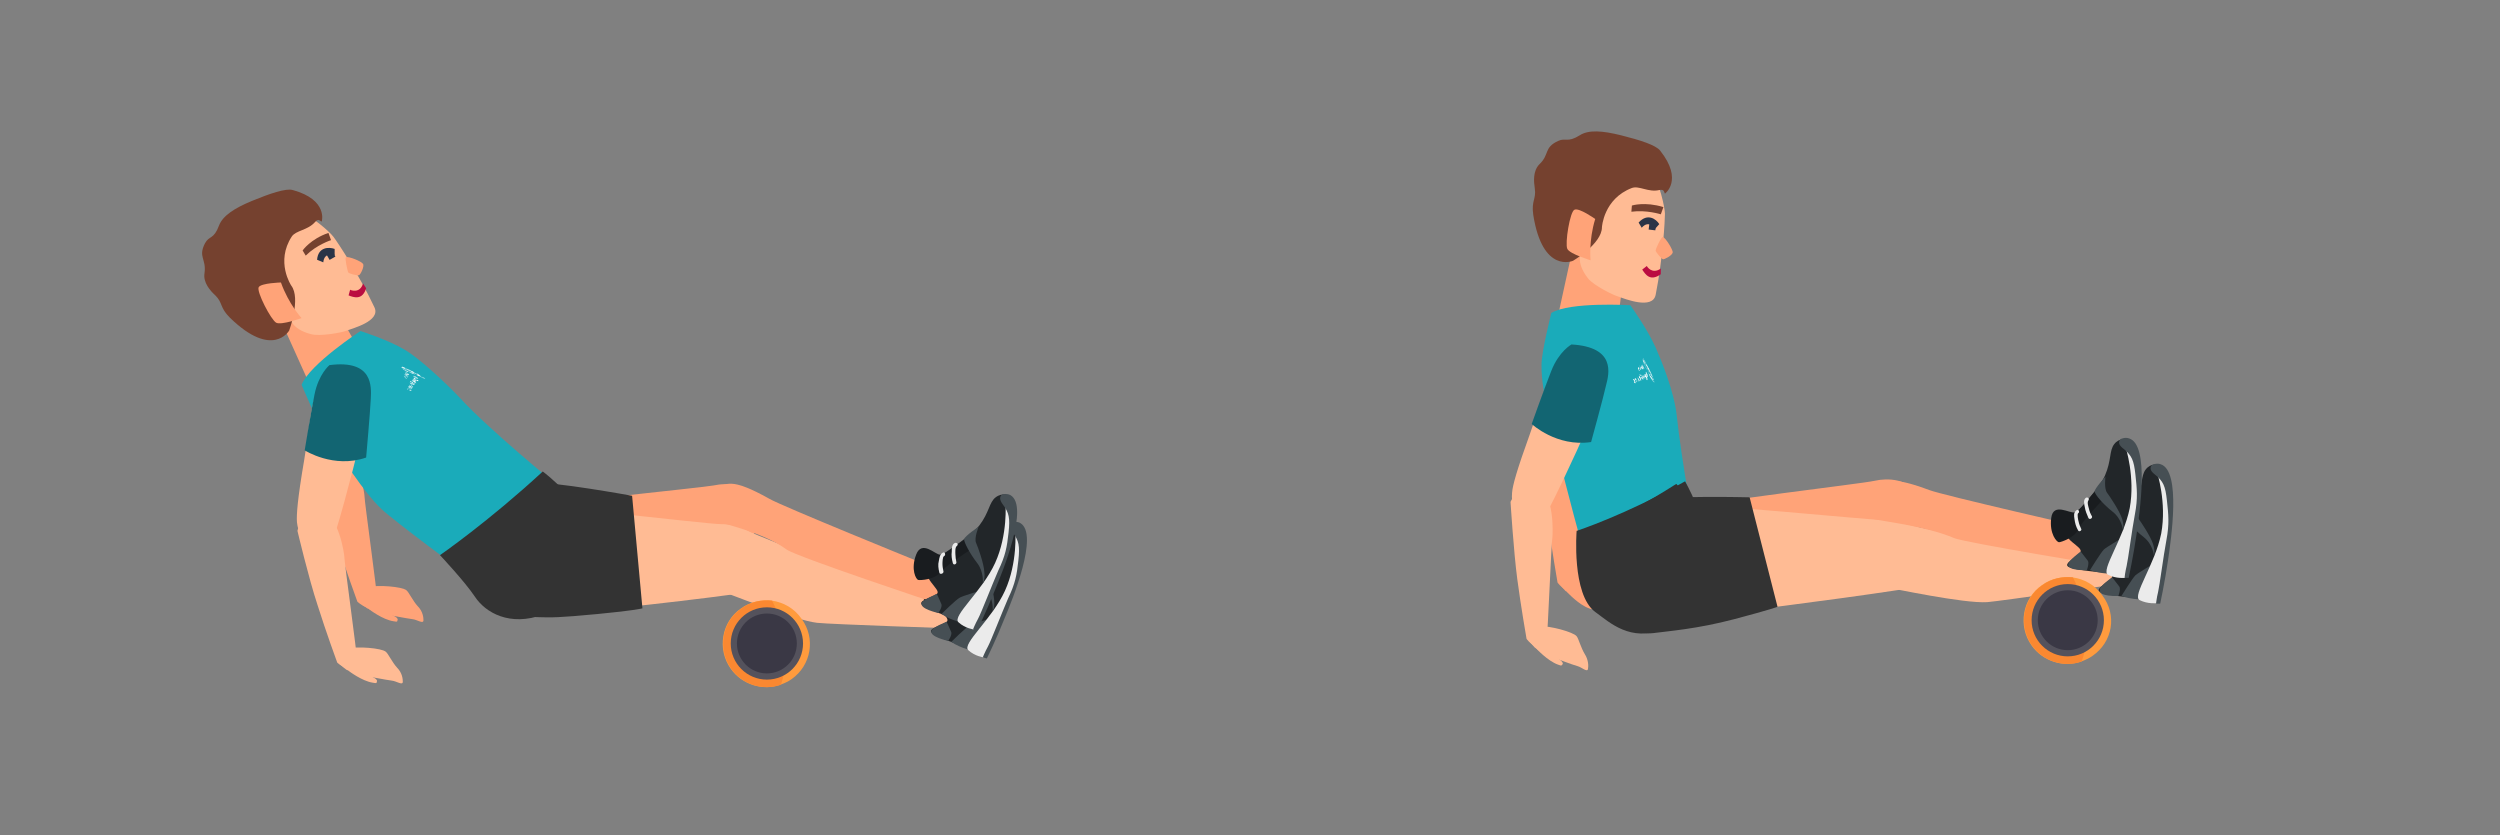 <svg xmlns="http://www.w3.org/2000/svg" xmlns:xlink="http://www.w3.org/1999/xlink" id="Vrstva_1" x="0px" y="0px" viewBox="0 0 484.1 161.7" style="enable-background:new 0 0 484.1 161.7;" xml:space="preserve"><rect x="0" y="0" width="484.1" height="161.7" fill="#808080" stroke="none"/><style type="text/css">	.st0{fill:#FFA378;}	.st1{fill:#FFBB94;}	.st2{fill:#BA0C41;}	.st3{fill:#2A3447;}	.st4{fill:#75412F;}	.st5{fill:#1AABBA;}	.st6{fill:#333333;}	.st7{fill:#222629;}	.st8{fill:#464F54;}	.st9{fill:#EBEBEB;}	.st10{fill:#191C1F;}	.st11{fill:#FFFFFF;}	.st12{fill:#FF9B3D;}	.st13{fill:#FA8831;}	.st14{fill:#54525C;}	.st15{fill:#3A3845;}	.st16{fill:#126572;}</style><g>	<g>		<g>			<g>				<g>					<path class="st0" d="M67.7,66.9c-3.7,0.6-3.7,6.8-5,13.1c-1.3,6.4-1.5,8.9-1.4,10.1c0.1,1.2,1.8,7.1,6.4,4.2      c0.8-0.5,5-14.3,5.3-15.7C73.3,77.4,79.5,64.9,67.7,66.9z"></path>				</g>			</g>		</g>		<g>			<g>				<g>					<path class="st0" d="M61.5,91c0,0,2.2,9.3,3.9,14.4c1.6,5.1,3.8,11.1,3.8,11.1s3.1,3,3.8-0.7c0.1-0.6-2.4-18.6-2.4-19.5      c0-0.9-1.2-8.7-4.5-8.7C62.1,87.5,61.5,91,61.5,91z"></path>				</g>			</g>			<g>				<g>					<g>						<g>							<g>								<path class="st0" d="M71.5,118c0,0,2.6,2,4.7,2.3c0.7,0.1,0.7,0.2,0.8-0.3c0.1-0.5-1.2-0.9-2.1-1.5         C74,117.9,71.4,116.1,71.5,118z"></path>							</g>						</g>					</g>				</g>				<g>					<g>						<g>							<g>								<path class="st0" d="M71.1,117.8c0,0,2,0.9,2.9,1.1c2.1,0.3,4.4,0.8,5.9,1c0.9,0.1,2.1,1,2.1,0.2c0-0.5-0.1-1.7-1.1-2.7         c-1-1.1-1.7-2.7-2.2-3.1c-0.8-0.7-5.6-1.1-7.4-0.6C70.3,113.9,67.8,115.6,71.1,117.8z"></path>							</g>						</g>					</g>				</g>			</g>		</g>		<g>			<g>				<g>					<g>						<path class="st0" d="M103.2,98.5c1.6-1.1,32.4-4,35-4.5c2.7-0.6,6.4-0.2,8,2.5c1.5,2.6,0.9,7.6-2.7,9       c-11.3,4.1-30,10.3-31.4,10.7C106.8,117.3,100,100.7,103.2,98.5z"></path>					</g>				</g>			</g>			<g>				<g>					<g>						<path class="st0" d="M65.5,60.5c0.1,0.3,6.8,12.1,6.8,12.1s-3.4,8-10.6,5.7l-7.3-16.2L65.5,60.5z"></path>					</g>				</g>			</g>			<g>				<g>					<g>						<path class="st1" d="M58.1,41.1c2,0.5,5.8,3.8,6.5,4.8c0.7,0.9,4.9,7.2,7.9,13.6c1.3,2.7-4.3,4.1-5.6,4.6       c-0.8,0.3-5,1.1-6.7,0.6c-3.9-1-4.1-3.3-4.1-3.3l-2.3,3.4c0,0-5.4,0.2-9.9-5.9c-4.2-5.7-3.6-11.7,0.2-14.6       C48,41.4,55.2,40.4,58.1,41.1z"></path>					</g>				</g>			</g>			<g>				<g>					<g>						<g>							<g>								<path class="st2" d="M70.3,54.9c-0.6,2-2.4,1.3-2.5,1.2l-0.3,1.1c1,0.4,2.7,1,3.4-1.4L70.3,54.9z"></path>							</g>						</g>					</g>				</g>			</g>			<g>				<g>					<g>						<path class="st0" d="M67,49.8c0.5-0.2,3,0.8,3.3,1.3c0.3,0.5-0.5,2.1-0.8,2.2c-0.3,0.1-2-0.3-2.1-0.6       C67.3,52.4,66.7,49.9,67,49.8z"></path>					</g>				</g>			</g>			<g>				<g>					<g>						<g>							<path class="st3" d="M62.6,50.8c0.2-2.1,2.1-1.4,2.2-1.4l0-1.2c-1.1-0.4-3.2-0.4-3.4,2.1L62.6,50.8z"></path>						</g>					</g>				</g>			</g>			<g>				<g>					<g>													<rect x="63.4" y="48.8" transform="matrix(0.868 -0.497 0.497 0.868 -16.111 38.347)" class="st3" width="1.3" height="1.3"></rect>					</g>				</g>			</g>			<g>				<g>					<g>						<path class="st4" d="M63.6,45.1l0.5,1.4c0,0-2.8,0.9-4.9,3l-0.6-1C58.6,48.5,60.1,46.3,63.6,45.1z"></path>					</g>				</g>			</g>			<g>				<path class="st4" d="M56.4,55.3c0,0-3.1-4.6,0.1-9.5c0.8-1.2,3.1-1.2,4.5-2.8c0.7-0.8,0.9-0.2,1.3-0.1c0,0,1.3-4.2-5.6-6.1     c-1.3-0.4-4.5,0.7-7.9,2.1c-3.4,1.4-5.7,2.9-6.4,4.8c-1,2.7-1.9,1.9-2.7,3.4c-1.4,2.7,0.3,3-0.1,5.8c-0.3,1.8,1.1,3.4,2.1,4.3     c1.5,1.5,0.8,2.3,2.8,4.3c8.3,8.1,11.5,2.5,11.5,2.5S58.3,57.8,56.4,55.3z"></path>			</g>			<g>				<g>					<g>						<path class="st0" d="M54.4,54.7c0,0-3.8,0.1-4.3,0.9c-0.5,0.8,2.4,6.4,3.4,6.9c1,0.5,4.9-0.9,4.9-0.9S55.9,58.9,54.4,54.7z"></path>					</g>				</g>			</g>			<g>				<g>					<g>						<g>							<path class="st1" d="M101.1,98.1c1.9-0.8,35.6,3.4,38.6,3.4c3,0,6.9,1.3,8,4.5c1,3.2-0.8,8.4-5,9c-13.1,1.8-34.6,4-36.2,4        C100.6,119.2,97.2,99.7,101.1,98.1z"></path>						</g>					</g>				</g>				<g>					<g>						<g>							<path class="st1" d="M145.7,103.2c0,0,1.1,0.5,5.6,2.3c2.8,1.1,34,9.2,34,9.2s5.7,2.6-0.2,7c0,0-24.2-0.8-26.9-1.1        c-4.4-0.5-17.7-5.9-19-6.3C137.9,113.8,138.2,100.9,145.7,103.2z"></path>						</g>					</g>				</g>			</g>			<g>				<g>					<g>						<g>							<g>								<path class="st5" d="M69.8,64.1c0,0-9.8,6.4-11.4,10.4c0,0,3,7.2,4.4,9.2c3.6,5,7.4,11.4,11.1,14.9         c2.3,2.2,16.1,12.4,16.1,12.4s14.8-6.3,17.8-17.1c0,0-13.2-10.8-18.6-16.7c-3.3-3.5-8.3-8-10.7-9.4         C75.2,65.8,69.8,64.1,69.8,64.1z"></path>							</g>						</g>					</g>				</g>			</g>			<g>				<g>					<path class="st6" d="M105.1,91.3c0,0,8.2,6,9.2,12.7c0.6,4.6-2.6,12.7-9.1,15c-6.5,2.4-11.2-0.4-13.2-3.4c-2-3-6.8-8.1-6.8-8.1      S94.6,101,105.1,91.3z"></path>				</g>				<g>					<path class="st6" d="M103.9,119.5c3,0.1,4.4,0.1,11.8-0.6s8.7-1.1,8.7-1.1l-2-21.8c0,0-16-2.9-18.6-2.4      C101.3,94.2,93.4,119.1,103.9,119.5z"></path>				</g>			</g>			<g>				<g>					<g>						<g>							<path class="st7" d="M181.8,114.5c0.1-0.2,7.6-4.7,9.7-7.3c2-2.6,1.9-4.5,3.2-5.5c1.3-1,2.5-0.3,2.5-0.3s-0.3,7.6-2,12.6        c-1.8,5.1-4.2,5.8-5,7.4c-0.8,1.6-1.1,4-1.7,4.2c-0.6,0.1-7-2.1-8-3c-1-0.9,1.7-1.4,2.8-2.2        C184.4,119.6,179.8,117.2,181.8,114.5z"></path>						</g>					</g>				</g>				<g>					<g>						<g>							<path class="st8" d="M184.2,124.3c0,0,2.8-2.8,3.6-3.2c0.8-0.4,3.6-1.2,3.8-1.3c0.2-0.1-2.9,6.3-2.9,6.3        S186.1,125.6,184.2,124.3z"></path>						</g>					</g>				</g>				<g>					<g>						<g>							<path class="st9" d="M190.5,127.3c0,0-1.7-0.2-3-1.4c-1.3-1.2,4.6-6,7.1-11.5c2.5-5.5,2-11.6,2-11.6s1.4-0.1,1.8,1.2        c0.4,1.3-0.4,5-1,7.5C196.8,113.9,190.5,127.3,190.5,127.3z"></path>						</g>					</g>				</g>				<g>					<g>						<g>							<path class="st8" d="M196.1,101.1c0,0-1.2,0.4,0,2c1.2,1.6,1.4,2.6,1.1,5.4c-0.3,2.8-0.6,4.5-2,7.4c-1.3,3-3.3,8.2-3.9,9.3        c-0.6,1.1-1,2.1-1,2.1l0.8,0.2c0,0,1.9-3.9,3.4-7.7c1.6-3.8,6.7-16.3,3.1-18.5C197,100.9,196.1,101.1,196.1,101.1z"></path>						</g>					</g>				</g>				<g>					<g>						<g>							<path class="st8" d="M183.3,120.4c0,0,0.7,1.5,0.9,2c0.2,0.6-0.6,1.7-0.6,1.7s-3.8-0.8-3.2-2        C180.7,121.4,183.3,120.4,183.3,120.4z"></path>						</g>					</g>				</g>				<g>					<g>						<g>							<path class="st10" d="M189.6,112c0,0-4.7,3-5.7,4.3c-1,1.3-3.7,1.5-4.2,1.4c-0.4-0.1-1.5-2-0.4-4.9c1.1-2.9,3.7,0,4.6,0        c0.9,0,2.2-1.1,3.6-2.1c1.4-1,2.1-1.3,2.1-1.1C189.8,109.6,189.6,112,189.6,112z"></path>						</g>					</g>				</g>				<g>					<g>						<g>							<path class="st8" d="M191.4,107.4c0,0-0.9,2.2-0.5,3.1c0.4,0.9,1.5,4,1.6,5.6c0.2,1.6-0.3,2.3-0.3,2.3s0.3-2.2-1.1-4        c-1.4-1.8-2.6-4.1-2.5-4.6C188.7,109.2,191.4,107.4,191.4,107.4z"></path>						</g>					</g>				</g>				<g>					<g>						<g>							<path class="st9" d="M186.4,114.4c-0.2-0.7-0.3-1.5-0.2-2.2c0-0.5,0-1.3,0.5-1.6c0.4-0.3,0.9,0.2,0.5,0.5        c-0.4,0.3-0.3,1.2-0.3,1.6c0,0.5,0.1,1.1,0.2,1.6C187.2,114.7,186.5,114.9,186.4,114.4z"></path>						</g>					</g>				</g>				<g>					<g>						<g>							<path class="st9" d="M183.8,116.3c-0.2-0.8-0.3-1.6-0.1-2.3c0.1-0.6,0.2-1.3,0.8-1.6c0.4-0.2,0.6,0.5,0.2,0.7        c-0.3,0.1-0.3,1.3-0.3,1.5c0,0.5,0.1,1,0.2,1.5C184.6,116.5,184,116.7,183.8,116.3z"></path>						</g>					</g>				</g>			</g>			<path class="st11" d="M79.3,72.4l-0.8-0.5l0,0L79.3,72.4L79.3,72.4L78.4,72l0,0l0.8,0.5l0,0L78.3,72l0,0l0.8,0.4l-0.8-0.5l0,0    L79.3,72.4L79.3,72.4z"></path>			<path class="st11" d="M79.1,72.6C79.2,72.6,79.2,72.6,79.1,72.6C79.2,72.7,79.1,72.7,79.1,72.6c-0.1,0.1-0.2,0-0.3,0    c-0.1-0.1-0.2-0.1-0.3-0.2c0,0-0.1-0.1-0.1-0.1c0,0,0,0,0.1,0c0.1,0,0.1,0.1,0.3,0.1C79,72.5,79.1,72.5,79.1,72.6z M78.7,72.3    C78.6,72.3,78.6,72.3,78.7,72.3C78.6,72.3,78.6,72.3,78.7,72.3c0,0.1,0.1,0.1,0.2,0.2c0.1,0.1,0.2,0.1,0.2,0.1c0,0,0.1,0,0.1,0    c0,0,0,0,0-0.1c0,0-0.1-0.1-0.2-0.1C78.8,72.4,78.7,72.3,78.7,72.3z"></path>			<path class="st11" d="M79.1,72.8l-0.5-0.3l0,0c0,0,0,0-0.1,0c0,0,0,0-0.1,0l-0.1,0c0,0,0,0,0.1,0s0.1,0,0.1,0l-0.1-0.1l0,0    L79.1,72.8L79.1,72.8z"></path>			<path class="st11" d="M78.4,72.5l-0.3-0.2l0,0l1,0.6l0,0c0,0,0,0,0,0c0,0-0.1,0-0.1,0c-0.1,0-0.2-0.1-0.3-0.1    c-0.1-0.1-0.2-0.1-0.3-0.2C78.4,72.6,78.3,72.5,78.4,72.5C78.4,72.5,78.4,72.5,78.4,72.5z M78.5,72.5L78.5,72.5    C78.5,72.5,78.5,72.5,78.5,72.5C78.4,72.6,78.4,72.6,78.5,72.5C78.4,72.6,78.4,72.6,78.5,72.5c0,0.1,0.1,0.2,0.2,0.2    c0.1,0,0.1,0.1,0.1,0.1c0,0,0.1,0,0.1,0c0,0,0,0,0.1,0c0,0,0,0,0,0s0,0,0,0L78.5,72.5z"></path>			<path class="st11" d="M78.8,73L78.8,73C78.8,73,78.9,73,78.8,73C78.9,73,78.9,73,78.8,73C78.9,73,78.9,73,78.8,73    c0-0.1-0.1-0.1-0.2-0.2l-0.3-0.2l0,0l0.3,0.2c0.1,0.1,0.2,0.1,0.3,0.2c0,0,0.1,0.1,0,0.1C79,73.1,78.9,73.1,78.8,73l0.1,0.1l0,0    l-0.7-0.4l0,0L78.8,73z"></path>			<path class="st11" d="M78.3,72.9L78.3,72.9L78.3,72.9c-0.1-0.1-0.1-0.1-0.1-0.1c0,0,0,0,0.1,0c0,0,0.1,0,0.1,0.1    c0.1,0,0.1,0.1,0.1,0.1c0,0,0,0,0,0.1c0,0,0,0,0,0.1s0,0,0.1,0.1c0,0,0.1,0,0.1,0c0,0,0,0,0,0c0,0,0,0,0-0.1l0.1,0l0,0    c0,0,0,0,0,0.1c0,0,0,0-0.1,0c0,0-0.1,0-0.2-0.1c-0.1,0-0.1-0.1-0.1-0.1c0,0,0,0,0-0.1c0,0,0,0,0-0.1c0,0,0,0-0.1,0    C78.3,72.8,78.3,72.8,78.3,72.9C78.3,72.9,78.3,72.9,78.3,72.9z"></path>			<path class="st11" d="M80.4,73.1c-0.2-0.1-0.3-0.2-0.3-0.2c-0.1-0.1-0.1-0.1-0.1-0.1s0.1,0,0.2,0c0.1,0,0.2,0.1,0.4,0.2    c0.2,0.1,0.3,0.2,0.3,0.2c0.1,0.1,0.1,0.1,0.1,0.1s-0.1,0-0.1,0C80.6,73.3,80.5,73.2,80.4,73.1z M80.4,73    c-0.1-0.1-0.2-0.1-0.2-0.1c-0.1,0-0.1,0-0.1,0s0,0,0.1,0.1C80.2,73,80.3,73,80.4,73c0.1,0.1,0.1,0.2,0.2,0.2c0.1,0,0.1,0,0.1,0    c0,0,0,0-0.1-0.1C80.6,73.1,80.5,73.1,80.4,73z"></path>			<path class="st11" d="M80.1,73.2L80.1,73.2C80.1,73.1,80.1,73.1,80.1,73.2C80.1,73.1,80.1,73.1,80.1,73.2c0.1-0.1,0.2-0.1,0.2,0    c0.1,0,0.1,0.1,0.1,0.1c0,0,0,0,0,0.1c0,0,0,0,0,0c0,0,0,0,0,0c0,0,0,0,0,0c0,0,0,0,0,0c0,0,0,0,0-0.1l0.2,0.1l0,0c0,0,0,0,0,0.1    c0,0-0.1,0-0.3-0.1c-0.1,0-0.1-0.1-0.1-0.1s0,0,0-0.1c0,0,0,0,0,0c0,0,0,0,0,0c0,0,0,0,0,0c0,0,0,0,0,0c0,0,0,0,0,0.1L80.1,73.2z    "></path>			<path class="st11" d="M80.6,73.6C80.5,73.6,80.5,73.6,80.6,73.6c0-0.1,0-0.1,0-0.1c0,0,0,0,0,0c0,0,0,0-0.1,0c0,0,0,0,0,0    c0,0,0,0-0.1,0c0,0-0.1,0-0.2-0.1c0,0-0.1,0-0.1-0.1l0,0L80,73.3l0,0l0,0c0,0,0,0,0,0c0,0,0,0,0.1,0c0,0,0.1,0,0.2,0.1    c0.1,0,0.1,0.1,0.2,0.1l0,0c0,0,0.1,0,0.1,0C80.6,73.5,80.6,73.5,80.6,73.6c0.2-0.1,0.2,0,0.3,0c0.1,0,0.1,0.1,0.1,0.1    c0,0,0,0.1,0,0.1s0,0-0.1,0c0,0-0.1,0-0.2-0.1C80.6,73.7,80.6,73.7,80.6,73.6z M80.7,73.6L80.7,73.6    C80.7,73.7,80.7,73.7,80.7,73.6C80.7,73.7,80.7,73.7,80.7,73.6c0.1,0.1,0.1,0.1,0.1,0.1C80.8,73.7,80.8,73.7,80.7,73.6    C80.8,73.6,80.7,73.6,80.7,73.6z M80.1,73.3C80.1,73.3,80.2,73.4,80.1,73.3c0.2,0.1,0.2,0.1,0.2,0.1c0,0,0,0-0.1-0.1    S80.1,73.3,80.1,73.3z"></path>			<path class="st11" d="M80.3,73.5c0.2,0.1,0.3,0.2,0.3,0.3s-0.2,0-0.4-0.1c-0.1-0.1-0.2-0.1-0.2-0.2c-0.1,0-0.1-0.1-0.1-0.1    c0,0,0.1,0,0.1,0C80.1,73.4,80.2,73.5,80.3,73.5z M80.3,73.6c-0.1,0-0.1-0.1-0.2-0.1c0,0-0.1,0-0.1,0s0,0,0,0    C80.1,73.6,80.2,73.6,80.3,73.6c0,0.1,0.1,0.1,0.1,0.1c0,0,0.1,0,0.1,0c0,0,0,0,0,0C80.4,73.6,80.3,73.6,80.3,73.6z"></path>			<path class="st11" d="M80.2,73.7c0.2,0.1,0.3,0.2,0.3,0.3s-0.2,0-0.4-0.1c-0.1-0.1-0.2-0.1-0.2-0.2c-0.1,0-0.1-0.1-0.1-0.1    c0,0,0.1,0,0.1,0S80.1,73.6,80.2,73.7z M80.2,73.7c-0.1,0-0.1-0.1-0.2-0.1c0,0-0.1,0-0.1,0c0,0,0,0,0,0    C80,73.7,80.1,73.7,80.2,73.7c0,0.1,0.1,0.1,0.1,0.1c0,0,0.1,0,0.1,0s0,0,0,0C80.3,73.8,80.2,73.8,80.2,73.7z"></path>			<path class="st11" d="M79.5,73.6l0.3,0.2l0,0c0,0,0,0,0,0c0,0,0,0,0.1,0c0.1,0,0.2,0.1,0.3,0.1s0.2,0.1,0.3,0.2    c0.1,0,0.1,0.1,0.1,0.1c0,0,0,0-0.1,0l0,0l0,0L79.5,73.6L79.5,73.6z M80.3,74C80.3,74,80.3,74,80.3,74c-0.1-0.1-0.1-0.1-0.2-0.1    c-0.1-0.1-0.2-0.1-0.2-0.1c0,0,0,0,0,0L80.3,74L80.3,74C80.2,74,80.3,74,80.3,74z"></path>			<path class="st11" d="M80,74.1L79.9,74l0-0.1L80,74.1L80,74.1z"></path>			<path class="st11" d="M79.5,74l-0.1-0.1l0,0c0,0,0-0.1,0-0.1c0,0,0,0,0.1,0c0.1,0,0.1,0,0.2,0.1c0.1,0,0.1,0.1,0.2,0.1    s0.1,0.1,0.1,0.1c0,0,0,0,0,0.1c0,0,0,0,0.1,0c0.1,0,0.1,0.1,0.1,0c0,0,0,0,0-0.1l0.1,0.1l0,0c0,0,0,0.1,0,0.1c0,0,0,0-0.1,0    c-0.1,0-0.1-0.1-0.2-0.1c-0.1,0-0.1-0.1-0.2-0.1s-0.1-0.1-0.1-0.1c0,0,0-0.1,0-0.1c0,0,0,0-0.1,0C79.5,73.9,79.5,73.9,79.5,74    C79.5,74,79.5,74,79.5,74z"></path>			<path class="st11" d="M79.6,74.1c0.1,0,0.2,0.1,0.3,0.1s0.2,0.1,0.3,0.2c0.1,0,0.1,0.1,0.1,0.1c0,0,0,0-0.1,0L80,74.5l0,0    c0,0,0,0,0-0.1c0,0-0.1-0.1-0.1-0.1C79.8,74.3,79.7,74.3,79.6,74.1c0.1,0.1,0.1,0.1,0,0.1c0,0,0,0,0,0l-0.1-0.1l0,0    c0,0,0,0,0-0.1C79.5,74.1,79.5,74.1,79.6,74.1z"></path>			<path class="st11" d="M79.6,74.4L79.6,74.4C79.6,74.4,79.6,74.4,79.6,74.4C79.5,74.4,79.6,74.4,79.6,74.4c0,0.1,0.1,0.1,0.1,0.1    l0.4,0.2l0,0l-0.4-0.2c-0.1-0.1-0.2-0.1-0.2-0.2c0,0-0.1-0.1-0.1-0.1c0,0,0,0,0.1,0l-0.3-0.2l0,0l0.9,0.5l0,0L79.6,74.4z"></path>			<path class="st11" d="M80,74.8l-0.9-0.5l0,0L80,74.8L80,74.8z"></path>			<path class="st11" d="M79.3,74.6C79.3,74.6,79.2,74.5,79.3,74.6c0-0.1,0-0.1,0-0.1l0.1,0.1l0,0c0,0,0,0,0,0c0,0,0,0,0.1,0l0,0    l0,0c0,0,0,0,0.1,0c0,0,0.1,0,0.2,0.1c0.1,0.1,0.2,0.1,0.2,0.2c0,0,0,0-0.1,0c0,0,0,0,0,0c0,0,0,0,0,0l-0.1-0.1c0,0,0,0,0,0    c0,0,0,0,0,0l-0.3-0.2C79.4,74.7,79.3,74.6,79.3,74.6z M79.6,74.8l0.1,0.1l0,0c0,0,0,0,0,0c0,0,0,0-0.1-0.1    C79.7,74.7,79.7,74.7,79.6,74.8L79.6,74.8z"></path>			<path class="st11" d="M79.2,74.7L79.2,74.7L79,74.6l0,0L79.2,74.7L79.2,74.7l0.2,0l0,0l0.3,0.2c0.1,0.1,0.2,0.1,0.2,0.1    c0,0,0,0,0,0.1c0,0,0,0,0,0L79.7,75l0,0c0,0,0,0,0,0s0,0,0,0c0,0,0,0-0.1,0l-0.3-0.2l0,0L79.2,74.7z"></path>			<path class="st11" d="M79.1,74.8L79.1,74.8l-0.2-0.1l0,0L79.1,74.8L79.1,74.8l0.2,0l0,0l0.3,0.2c0.1,0.1,0.2,0.1,0.2,0.1    c0,0,0,0,0,0.1c0,0,0,0,0,0l-0.1-0.1l0,0c0,0,0,0,0,0c0,0,0,0,0,0c0,0,0,0-0.1,0l-0.3-0.2l0,0L79.1,74.8z"></path>			<path class="st11" d="M79.5,75.1L79.5,75.1l-0.2,0C79.1,75,79,74.9,79,74.9C79.1,74.8,79.2,74.9,79.5,75.1c0.1,0,0.2,0,0.2,0.1    c0,0,0.1,0.1,0.1,0.1c0,0,0,0-0.1,0l-0.1-0.1l0,0c0,0,0,0,0,0C79.6,75.2,79.6,75.2,79.5,75.1C79.6,75.1,79.5,75.1,79.5,75.1z     M79.4,75c-0.1,0-0.1,0-0.1-0.1c0,0,0,0,0,0s0,0,0,0C79.2,75,79.3,75,79.4,75L79.4,75z"></path>			<path class="st11" d="M79.7,75.4l-0.4-0.3l0,0c0,0,0,0-0.1,0l-0.2-0.1c0,0,0.1,0,0.1,0L79,75l0,0L79.7,75.4L79.7,75.4z"></path>			<path class="st11" d="M79.6,75.5l-0.2-0.1l0,0L79.6,75.5L79.6,75.5z"></path>			<path class="st11" d="M79,75.2c0.1,0,0.2,0.1,0.3,0.1s0.2,0.1,0.3,0.2c0.1,0,0.1,0.1,0.1,0.1c0,0,0,0-0.1,0l-0.1-0.1l0,0    c0,0,0,0,0-0.1c0,0-0.1-0.1-0.1-0.1C79.2,75.3,79.1,75.3,79,75.2c0.1,0.1,0.1,0.1,0,0.1c0,0,0,0,0,0l-0.1-0.1l0,0c0,0,0,0,0-0.1    C78.9,75.2,78.9,75.2,79,75.2z"></path>			<path class="st11" d="M79,75.4l0.4,0.1l0.2,0.1l-0.1,0.1l-0.2-0.1l0-0.1L79,75.4l-0.2,0l0.1-0.1L79,75.4L79,75.4z"></path>			<g>				<path class="st11" d="M80,72.3c0.3,0.2,0.6,0.3,0.9,0.5c0.3,0.1,0.5,0.3,0.7,0.3c0.2,0.1,0.4,0.2,0.5,0.2c0.1,0,0.1,0,0.2,0     c0,0,0,0,0,0c0,0-0.1,0-0.1-0.1c-0.2-0.1-0.4-0.2-0.6-0.3c-0.4-0.2-0.6-0.3-0.7-0.4c0,0,0,0,0,0c-0.1-0.1-0.2-0.1-0.2-0.1     c0,0,0,0,0,0c0.1,0,0.1,0,0.1,0c0,0-0.1-0.1-0.1-0.1c0,0,0,0,0,0c0,0,0,0,0,0c0.1,0,0.2,0.1,0.3,0.2c0.1,0,0.2,0.1,0.3,0.2     c0,0,0.1,0,0.1,0.1c0,0,0,0,0,0c0,0,0.1,0,0.2,0.1c0.1,0.1,0.4,0.2,0.5,0.3c0,0,0.1,0,0.1,0.1c0,0,0,0,0,0c0,0,0,0-0.1,0     c-0.1-0.1-0.3-0.2-0.5-0.3c-0.2-0.1-0.4-0.3-0.7-0.4c-0.3-0.2-0.6-0.3-0.9-0.5c-0.3-0.2-0.6-0.3-0.9-0.5     c-0.3-0.1-0.5-0.3-0.7-0.3c-0.2-0.1-0.4-0.2-0.5-0.2c-0.1,0-0.2-0.1-0.2,0c0,0,0,0,0,0c0,0,0,0,0,0c0,0,0.1,0,0.1,0.1     c0.3,0.1,0.9,0.4,1,0.5c0,0,0,0,0.1,0c0.2,0.1,0.5,0.2,0.8,0.4c0.4,0.2,0.5,0.3,0.5,0.3l0,0l0,0c0,0,0.2,0.1,0.1,0.1     c-0.1,0-0.1-0.1-0.3-0.1c-0.2-0.1-0.2-0.1-0.5-0.2c-0.1-0.1-0.3-0.1-0.5-0.3c-0.1-0.1-0.3-0.1-0.3-0.1l-0.7-0.4l-0.1,0     c0,0,0,0,0,0c0.1,0.1,0.2,0.1,0.3,0.2c0.2,0.1,0.4,0.3,0.7,0.4C79.4,72,79.7,72.2,80,72.3z M80,72.3c-0.8-0.4-1.5-0.8-1.8-1.1     l0.7,0.4c0.1,0.1,0.5,0.2,0.7,0.3c0.2,0.1,0.3,0.2,0.5,0.3c0.2,0.1,0.3,0.2,0.4,0.2c0,0,0,0,0,0c0,0-0.1-0.1-0.1-0.1     c0,0-0.1-0.1-0.5-0.3c-0.2-0.1-0.4-0.2-0.6-0.3c-0.2-0.1-0.3-0.1-0.4-0.2c0,0,0,0-0.1,0c-0.1,0-0.6-0.3-1-0.5c0,0,0,0,0,0     c0-0.1,1,0.4,2.2,1c0.9,0.5,1.7,1,2,1.2C82,73.1,81.8,73,81.7,73c-0.2-0.1-0.2-0.1-0.2-0.1c0,0,0,0,0,0l0,0l0,0     c0,0-0.1-0.1-0.2-0.1c0,0-0.2-0.1-0.2-0.1c-0.2-0.1-0.3-0.2-0.3-0.2l0,0l0,0c0,0-0.1,0-0.1,0c0,0,0,0,0,0c0.2,0.1,0.2,0.2,0,0.1     c-0.1,0-0.1,0,0,0c0,0,0.1,0.1,0.3,0.2c0,0,0,0,0.1,0c0.1,0,0.3,0.2,0.7,0.3c0.2,0.1,0.4,0.2,0.6,0.3C81.9,73.3,81,72.9,80,72.3     z"></path>			</g>			<g>				<path class="st11" d="M79.4,71.7c0.1,0,0.2,0.1,0.3,0.2c0.2,0.1,0.3,0.2,0.3,0.2c0,0,0,0,0,0c0.1,0,0.1,0.1,0.1,0.1c0,0,0,0,0,0     c0,0,0,0-0.1,0c0,0-0.1,0-0.3-0.2C79.6,71.8,79.4,71.7,79.4,71.7c-0.2-0.1-0.2-0.2-0.2-0.2l0,0c0,0-0.1,0-0.1,0     c0,0,0.1,0.1,0.2,0.1c0,0,0,0,0,0C79.3,71.7,79.4,71.7,79.4,71.7z M79.3,71.7C79.3,71.7,79.3,71.7,79.3,71.7     c-0.1,0-0.1-0.1-0.1-0.1C79.2,71.6,79.2,71.6,79.3,71.7C79.3,71.6,79.3,71.6,79.3,71.7c0.1,0,0.3,0.1,0.5,0.2     c0.2,0.1,0.3,0.1,0.3,0.2c0,0,0,0,0,0c0,0-0.1,0-0.1,0c0,0,0,0,0,0c0,0-0.1,0-0.2-0.1C79.6,71.8,79.5,71.8,79.3,71.7     C79.4,71.7,79.3,71.7,79.3,71.7z"></path>			</g>			<g>				<path class="st11" d="M81.1,72.6c0.1,0,0.2,0.1,0.2,0.1c0,0,0,0,0,0c0,0,0,0-0.1,0c0,0-0.1-0.1-0.2-0.1c0,0-0.1,0-0.1,0     c0,0-0.1,0-0.1,0c0,0,0,0,0,0C80.8,72.5,81,72.6,81.1,72.6z M81.1,72.6c0,0-0.1-0.1-0.2-0.1C80.9,72.5,80.9,72.6,81.1,72.6     C81,72.6,81,72.6,81.1,72.6C81,72.6,81.1,72.6,81.1,72.6C81.1,72.7,81.1,72.7,81.1,72.6C81.1,72.7,81.1,72.7,81.1,72.6     C81.1,72.6,81.1,72.6,81.1,72.6z"></path>			</g>			<g>				<path class="st12" d="M153.3,131.5c-0.7,0.5-1.4,0.8-2.2,1.1c-3.4,1.2-7.4,0-9.6-3.1c-2.7-3.8-1.8-9.1,2-11.7     c1.8-1.3,3.9-1.7,5.9-1.5c2.3,0.3,4.4,1.5,5.8,3.5C158,123.6,157.1,128.8,153.3,131.5z"></path>				<path class="st13" d="M151.2,132.6c-3.4,1.2-7.4,0-9.6-3.1c-2.7-3.8-1.8-9.1,2-11.7c1.8-1.3,3.9-1.7,5.9-1.5     c0.8,1.5,1.4,3.2,1.8,5C152.4,125.5,152.3,129.6,151.2,132.6z"></path>				<circle class="st14" cx="148.5" cy="124.6" r="7"></circle>				<circle class="st15" cx="148.5" cy="124.6" r="5.8"></circle>			</g>		</g>		<g>			<g>				<g>					<path class="st1" d="M63.9,73.4c-3.7,0.8-3.7,8.1-5,15.7c-1.3,7.6-1.5,10.6-1.4,12c0.1,1.4,1.8,8.4,6.3,5      c0.8-0.6,5.1-17.1,5.4-18.7C69.5,85.8,75.7,70.9,63.9,73.4z"></path>				</g>			</g>		</g>		<g>			<g>				<g>					<path class="st1" d="M57.6,102.8c0,0,2.2,9.3,3.9,14.4c1.6,5.1,3.8,11.1,3.8,11.1s3.1,3,3.8-0.7c0.1-0.6-2.4-18.6-2.4-19.5      c0-0.9-1.2-8.7-4.5-8.7C58.1,99.4,57.6,102.8,57.6,102.8z"></path>				</g>			</g>			<g>				<g>					<g>						<g>							<g>								<path class="st1" d="M67.5,129.9c0,0,2.6,2,4.7,2.3c0.7,0.1,0.7,0.2,0.8-0.3c0.1-0.5-1.2-0.9-2.1-1.5         C70.1,129.8,67.4,128,67.5,129.9z"></path>							</g>						</g>					</g>				</g>				<g>					<g>						<g>							<g>								<path class="st1" d="M67.1,129.7c0,0,2,0.9,2.9,1.1c2.1,0.3,4.4,0.8,5.9,1c0.9,0.1,2.1,1,2.1,0.2c0-0.5-0.1-1.7-1.1-2.7         c-1-1.1-1.7-2.7-2.2-3.1c-0.8-0.7-5.6-1.1-7.4-0.6C66.3,125.8,63.9,127.5,67.1,129.7z"></path>							</g>						</g>					</g>				</g>			</g>		</g>		<g>			<g>				<path class="st16" d="M63.8,70.7c0,0-2.1,1.7-2.9,5.7c-0.8,4-1.9,10.8-1.9,10.8s5.6,3.6,11.9,1.4c0,0,0.8-9,0.9-11.4     C71.9,74.9,72.3,69.6,63.8,70.7z"></path>			</g>		</g>		<g>			<g>				<g>					<path class="st0" d="M143.4,94c0,0,1.7,0.4,5.6,2.6c2.4,1.4,29.5,12.4,29.5,12.4s8.7,4.6,2.8,7.8c0,0-27.1-9-29-10.4      c-4.6-3.4-12.6-5-13.8-5.6C137.3,100.4,136.7,91.9,143.4,94z"></path>				</g>			</g>		</g>	</g>	<g>		<g>			<g>				<g>					<path class="st7" d="M179.9,109.1c0.1-0.2,7.6-4.7,9.7-7.3c2-2.6,1.9-4.5,3.2-5.5c1.3-1,2.5-0.3,2.5-0.3s-0.3,7.6-2,12.6      c-1.8,5.1-4.2,5.8-5,7.4c-0.8,1.6-1.1,4-1.7,4.2c-0.6,0.1-7-2.1-8-3c-1-0.9,1.7-1.4,2.8-2.2      C182.5,114.2,177.9,111.8,179.9,109.1z"></path>				</g>			</g>		</g>		<g>			<g>				<g>					<path class="st8" d="M182.3,118.9c0,0,2.8-2.8,3.6-3.2c0.8-0.4,3.6-1.2,3.8-1.3c0.2-0.1-2.9,6.3-2.9,6.3      S184.2,120.2,182.3,118.9z"></path>				</g>			</g>		</g>		<g>			<g>				<g>					<path class="st9" d="M188.6,121.9c0,0-1.7-0.2-3-1.4c-1.3-1.2,4.6-6,7.1-11.5c2.5-5.5,2-11.6,2-11.6s1.4-0.1,1.8,1.2      c0.4,1.3-0.4,5-1,7.5C194.9,108.5,188.6,121.9,188.6,121.9z"></path>				</g>			</g>		</g>		<g>			<g>				<g>					<path class="st8" d="M194.2,95.7c0,0-1.2,0.4,0,2c1.2,1.6,1.4,2.6,1.1,5.4c-0.3,2.8-0.6,4.5-2,7.4c-1.3,3-3.3,8.2-3.9,9.3      c-0.6,1.1-1,2.1-1,2.1l0.8,0.2c0,0,1.9-3.9,3.4-7.7c1.6-3.8,6.7-16.3,3.1-18.5C195,95.5,194.2,95.7,194.2,95.7z"></path>				</g>			</g>		</g>		<g>			<g>				<g>					<path class="st8" d="M181.4,115c0,0,0.7,1.5,0.9,2c0.2,0.6-0.6,1.7-0.6,1.7s-3.8-0.8-3.2-2C178.8,116.1,181.4,115,181.4,115z"></path>				</g>			</g>		</g>		<g>			<g>				<g>					<path class="st10" d="M187.7,106.6c0,0-4.7,3-5.7,4.3c-1,1.3-3.7,1.5-4.2,1.4c-0.4-0.1-1.5-2-0.4-4.9c1.1-2.9,3.7,0,4.6,0      c0.9,0,2.2-1.1,3.6-2.1c1.4-1,2.1-1.3,2.1-1.1C187.9,104.2,187.7,106.6,187.7,106.6z"></path>				</g>			</g>		</g>		<g>			<g>				<g>					<path class="st8" d="M189.5,102c0,0-0.9,2.2-0.5,3.1c0.4,0.9,1.5,4,1.6,5.6c0.2,1.6-0.3,2.3-0.3,2.3s0.3-2.2-1.1-4      c-1.4-1.8-2.6-4.1-2.5-4.6C186.8,103.8,189.5,102,189.5,102z"></path>				</g>			</g>		</g>		<g>			<g>				<g>					<path class="st9" d="M184.5,109c-0.2-0.7-0.3-1.5-0.2-2.2c0-0.5,0-1.3,0.5-1.6c0.4-0.3,0.9,0.2,0.5,0.5      c-0.4,0.3-0.3,1.2-0.3,1.6c0,0.5,0.1,1.1,0.2,1.6C185.2,109.3,184.6,109.5,184.5,109z"></path>				</g>			</g>		</g>		<g>			<g>				<g>					<path class="st9" d="M181.9,110.9c-0.2-0.8-0.3-1.6-0.1-2.3c0.1-0.6,0.2-1.3,0.8-1.6c0.4-0.2,0.6,0.5,0.2,0.7      c-0.3,0.1-0.3,1.3-0.3,1.5c0,0.5,0.1,1,0.2,1.5C182.7,111.1,182,111.3,181.9,110.9z"></path>				</g>			</g>		</g>	</g></g><g>	<g>		<g>			<g>				<g>					<path class="st0" d="M308.9,63.7c-3.8,0-4.8,6-7.2,12.1c-2.4,6-3,8.5-3.1,9.7c-0.1,1.2,0.5,7.3,5.5,5.3      c0.9-0.3,7.5-13.2,8-14.5C312.6,75,320.8,63.8,308.9,63.7z"></path>				</g>			</g>		</g>		<g>			<g>				<g>					<path class="st0" d="M298.5,86.3c0,0,0.6,9.6,1.3,14.9c0.7,5.3,1.8,11.6,1.8,11.6s2.5,3.5,3.9,0c0.2-0.6,0.9-18.7,1.1-19.6      c0.1-0.9,0.4-8.8-2.9-9.4C299.7,83,298.5,86.3,298.5,86.3z"></path>				</g>			</g>			<g>				<g>					<g>						<g>							<g>								<path class="st0" d="M303.5,114.7c0,0,2.2,2.4,4.2,3.1c0.6,0.2,0.6,0.3,0.9-0.1c0.2-0.5-1-1.1-1.8-1.9         C306.1,115,303.8,112.8,303.5,114.7z"></path>							</g>						</g>					</g>				</g>				<g>					<g>						<g>							<g>								<path class="st0" d="M303.1,114.4c0,0,1.8,1.3,2.7,1.6c2,0.7,4.2,1.6,5.6,2c0.8,0.2,1.9,1.3,2,0.5c0.1-0.5,0.1-1.7-0.6-2.8         c-0.8-1.3-1.2-3-1.6-3.5c-0.6-0.8-5.3-2.1-7.2-1.9C303.1,110.4,300.4,111.6,303.1,114.4z"></path>							</g>						</g>					</g>				</g>			</g>		</g>		<g>			<g>				<g>					<g>						<path class="st0" d="M314.4,53.7c-0.1,0.2-1.8,13.8-1.8,13.8s-7.5,4.4-11.9-1.8l3.8-17.4L314.4,53.7z"></path>					</g>				</g>			</g>			<g>				<g>					<g>						<path class="st1" d="M320,33.7c1.3,1.6,2.4,6.5,2.4,7.7c0,1.2-0.4,8.7-1.8,15.7c-0.6,2.9-5.9,0.8-7.3,0.3       c-0.8-0.2-4.7-2.1-5.8-3.5c-2.5-3.2-1.3-5.1-1.3-5.1l-3.8,1.4c0,0-4.4-3.1-4.4-10.6c0-7,4-11.5,8.9-11.6       C311.7,27.9,318.1,31.3,320,33.7z"></path>					</g>				</g>			</g>			<g>				<g>					<g>						<g>							<g>								<path class="st2" d="M321.6,52c-1.7,1.2-2.7-0.4-2.7-0.5l-0.9,0.7c0.6,0.9,1.5,2.4,3.6,0.9L321.6,52z"></path>							</g>						</g>					</g>				</g>			</g>			<g>				<g>					<g>						<path class="st0" d="M322,45.9c0.5,0.1,2,2.5,1.9,3c-0.1,0.6-1.7,1.4-1.9,1.3c-0.3-0.1-1.4-1.4-1.4-1.7       C320.6,48.2,321.7,45.8,322,45.9z"></path>					</g>				</g>			</g>			<g>				<g>					<g>						<g>							<path class="st3" d="M317.9,44.1c1.4-1.6,2.5,0.1,2.6,0.2l0.8-0.9c-0.6-1-2.3-2.2-4-0.3L317.9,44.1z"></path>						</g>					</g>				</g>			</g>			<g>				<g>					<g>													<rect x="319.2" y="43.3" transform="matrix(0.119 -0.993 0.993 0.119 238.263 356.261)" class="st3" width="1.3" height="1.3"></rect>					</g>				</g>			</g>			<g>				<g>					<g>						<path class="st4" d="M322.1,40.1l-0.5,1.4c0,0-2.8-0.9-5.7-0.5l0.1-1.2C316,39.8,318.5,39,322.1,40.1z"></path>					</g>				</g>			</g>			<g>				<path class="st4" d="M310.2,44c0,0,0.3-5.5,5.8-7.6c1.4-0.5,3.2,0.9,5.3,0.4c1-0.2,0.9,0.4,1.1,0.7c0,0,3.6-2.6-0.9-8.3     c-0.8-1.1-4-2.1-7.6-3s-6.3-1.1-8,0c-2.4,1.5-2.7,0.4-4.2,1.1c-2.8,1.3-1.6,2.6-3.6,4.5c-1.3,1.3-1.1,3.4-0.9,4.7     c0.3,2.1-0.7,2.3-0.3,5.1c1.8,11.5,7.7,8.9,7.7,8.9S310.2,47.2,310.2,44z"></path>			</g>			<g>				<g>					<g>						<path class="st0" d="M308.9,42.4c0,0-3.1-2.2-4-1.8c-0.9,0.3-1.9,6.6-1.4,7.6c0.5,1,4.5,2.2,4.5,2.2S307.6,46.6,308.9,42.4z"></path>					</g>				</g>			</g>			<g>				<g>					<g>						<g>							<g>								<path class="st5" d="M315.7,59.1c0,0-11.7-0.7-15.3,1.5c0,0-1.9,7.5-1.9,10c-0.1,6.2,2.7,13.4,3.6,18.5         c0.5,3.1,5,19.3,5,19.3s12.6,4.2,21.5-2.7c0,0-3.1-17.2-3.9-25.1c-0.5-4.8-3-10.8-4.1-13.3C319,63.7,315.7,59.1,315.7,59.1z         "></path>							</g>						</g>					</g>				</g>			</g>			<g>				<g>					<path class="st6" d="M324.6,93.7c0,0,7,7.3,6.8,14.2c-0.2,4.7-4.8,12-11.6,13.2c-6.8,1.2-11-2.4-12.3-5.7      c-1.4-3.3-1.9-12.4-1.9-12.4S312.6,101.4,324.6,93.7z"></path>				</g>			</g>			<path class="st11" d="M318.4,71.4l-0.4-0.9l0,0L318.4,71.4l-0.1,0l-0.4-0.8l0,0l0.4,0.9l0,0l-0.4-1l0,0l0.4,0.8l-0.3-0.9l0,0    L318.4,71.4L318.4,71.4z"></path>			<path class="st11" d="M318.2,71.4c0,0.1,0,0.1,0,0.1c0,0-0.1,0-0.1-0.1s-0.1-0.1-0.1-0.3c-0.1-0.1-0.1-0.2-0.1-0.3    c0-0.1,0-0.1,0-0.1s0.1,0,0.1,0.1c0,0.1,0.1,0.1,0.1,0.3C318.1,71.3,318.2,71.4,318.2,71.4z M317.9,70.9    C317.9,70.9,317.9,70.9,317.9,70.9C317.8,70.9,317.8,70.9,317.9,70.9c-0.1,0.1,0,0.2,0,0.3c0,0.1,0.1,0.2,0.1,0.2s0,0.1,0.1,0    c0,0,0,0,0-0.1c0,0,0-0.1-0.1-0.2C318,71,318,71,317.9,70.9z"></path>			<path class="st11" d="M318,71.6l-0.2-0.5l0,0c0,0,0,0,0,0c0,0,0,0,0,0l0-0.1c0,0,0,0,0.1,0c0,0,0,0,0.1,0.1l0-0.1l0,0L318,71.6    L318,71.6z"></path>			<path class="st11" d="M317.6,71l-0.2-0.4l0,0l0.4,1l0,0c0,0,0,0,0,0c0,0-0.1,0-0.1-0.1c0-0.1-0.1-0.1-0.1-0.3    C317.6,71.2,317.6,71.1,317.6,71C317.5,71,317.5,70.9,317.6,71C317.6,70.9,317.6,70.9,317.6,71z M317.7,71L317.7,71    C317.6,71,317.6,71,317.7,71C317.6,71,317.6,71,317.7,71C317.6,71,317.6,71,317.7,71c-0.1,0.1,0,0.2,0,0.3c0,0.1,0,0.1,0.1,0.1    c0,0,0,0.1,0,0.1c0,0,0,0,0,0c0,0,0,0,0,0c0,0,0,0,0,0L317.7,71z"></path>			<path class="st11" d="M317.6,71.6L317.6,71.6C317.6,71.6,317.7,71.6,317.6,71.6C317.7,71.7,317.7,71.7,317.6,71.6    C317.7,71.6,317.7,71.6,317.6,71.6c0.1-0.1,0-0.1,0-0.3l-0.2-0.4l0,0l0.2,0.4c0.1,0.1,0.1,0.2,0.1,0.3c0,0.1,0,0.1,0,0.1    C317.7,71.7,317.7,71.7,317.6,71.6l0.1,0.1l0,0l-0.3-0.7l0,0L317.6,71.6z"></path>			<path class="st11" d="M317.2,71.2L317.2,71.2L317.2,71.2c0-0.1,0-0.1,0-0.1C317.3,71.1,317.3,71.1,317.2,71.2    c0.1-0.1,0.1,0,0.2,0c0,0.1,0,0.1,0,0.1c0,0,0,0.1,0,0.1c0,0,0,0,0,0.1c0,0,0,0.1,0,0.1c0,0,0,0.1,0.1,0.1c0,0,0,0,0,0    c0,0,0,0,0,0l0,0.1l0,0c0,0,0,0,0,0c0,0,0,0-0.1,0c0,0-0.1-0.1-0.1-0.2s0-0.1-0.1-0.2c0,0,0-0.1,0-0.1c0,0,0,0,0-0.1    c0,0,0,0,0-0.1C317.3,71.2,317.3,71.1,317.2,71.2C317.3,71.1,317.3,71.2,317.2,71.2z"></path>			<path class="st11" d="M318.8,72.6c-0.1-0.2-0.1-0.3-0.1-0.4c0-0.1,0-0.1,0-0.2c0,0,0.1,0,0.1,0.1c0,0.1,0.1,0.2,0.2,0.4    c0.1,0.2,0.1,0.3,0.1,0.4c0,0.1,0,0.1,0,0.1c0,0-0.1,0-0.1-0.1C318.9,72.9,318.9,72.8,318.8,72.6z M318.9,72.6    c-0.1-0.1-0.1-0.2-0.1-0.2c0,0-0.1-0.1-0.1-0.1s0,0,0,0.1C318.8,72.4,318.8,72.5,318.9,72.6c0,0.2,0,0.2,0,0.3    c0,0,0.1,0.1,0.1,0.1c0,0,0,0,0-0.1C319,72.8,319,72.7,318.9,72.6z"></path>			<path class="st11" d="M318.6,72.5L318.6,72.5C318.6,72.4,318.6,72.4,318.6,72.5c0.1-0.1,0.1-0.1,0.1,0c0,0,0.1,0.1,0.1,0.2    c0,0.1,0.1,0.1,0.1,0.2s0,0.1,0,0.1c0,0,0,0,0,0c0,0,0,0,0,0c0,0,0,0,0,0c0,0,0,0,0,0c0,0,0,0,0,0l0.1,0.2l0,0c0,0,0,0,0,0    c0,0-0.1,0-0.2-0.2c0-0.1,0-0.1-0.1-0.2c0,0,0-0.1,0-0.1c0,0,0,0,0,0c0,0,0,0,0,0s0,0,0,0c0,0,0,0,0,0c0,0,0,0,0,0L318.6,72.5z"></path>			<path class="st11" d="M318.7,73.2C318.7,73.1,318.7,73.1,318.7,73.2C318.7,73.1,318.7,73.1,318.7,73.2c0.1-0.1,0.1-0.1,0-0.1    c0,0,0,0,0-0.1c0,0,0,0,0,0c0,0,0,0-0.1,0c0,0-0.1-0.1-0.1-0.2c0,0,0-0.1,0-0.1l0,0l-0.1-0.2l0.1,0l0,0c0,0,0,0,0,0    c0,0,0,0,0.1,0c0,0,0.1,0.1,0.1,0.2c0,0.1,0.1,0.2,0.1,0.2l0,0c0,0,0,0.1,0.1,0.1c0,0,0,0.1,0,0.1c0,0,0.1,0.1,0.1,0.2    c0,0.1,0,0.1,0,0.2s0,0.1,0,0.1c0,0-0.1,0-0.1,0c0,0-0.1-0.1-0.1-0.2S318.7,73.2,318.7,73.2z M318.8,73.2L318.8,73.2    C318.8,73.3,318.8,73.3,318.8,73.2C318.7,73.3,318.8,73.3,318.8,73.2c0,0.1,0,0.2,0,0.2C318.9,73.4,318.9,73.3,318.8,73.2    C318.8,73.3,318.8,73.2,318.8,73.2z M318.5,72.6c0,0,0,0,0,0.1c0,0.1,0.1,0.1,0.1,0.1C318.6,72.8,318.6,72.8,318.5,72.6    C318.5,72.7,318.5,72.6,318.5,72.6z"></path>			<path class="st11" d="M318.5,72.9c0.1,0.2,0.1,0.4,0.1,0.4c0,0-0.1-0.1-0.2-0.3c-0.1-0.1-0.1-0.2-0.1-0.3c0-0.1,0-0.1,0-0.1    c0,0,0.1,0,0.1,0.1C318.4,72.7,318.5,72.8,318.5,72.9z M318.5,72.9c0-0.1-0.1-0.1-0.1-0.2c0,0,0,0,0,0c0,0,0,0,0,0.1    C318.4,72.8,318.4,72.9,318.5,72.9c0,0.1,0,0.2,0,0.2c0,0,0,0,0,0c0,0,0,0,0-0.1C318.5,73,318.5,73,318.5,72.9z"></path>			<path class="st11" d="M318.3,73c0.1,0.2,0.1,0.4,0.1,0.4c0,0-0.1-0.1-0.2-0.3c-0.1-0.1-0.1-0.2-0.1-0.3c0-0.1,0-0.1,0-0.1    c0,0,0.1,0,0.1,0.1C318.2,72.8,318.3,72.8,318.3,73z M318.3,73c0-0.1-0.1-0.1-0.1-0.2c0,0,0,0,0,0c0,0,0,0,0,0.1    C318.2,72.9,318.2,72.9,318.3,73c0,0.1,0,0.2,0,0.2c0,0,0,0,0,0c0,0,0,0,0-0.1C318.4,73.1,318.3,73.1,318.3,73z"></path>			<path class="st11" d="M317.8,72.4l0.1,0.3l0,0c0,0,0,0,0,0c0,0,0.1,0,0.1,0.1c0,0.1,0.1,0.1,0.1,0.3s0.1,0.2,0.1,0.3    c0,0.1,0,0.1,0,0.1c0,0,0,0-0.1,0l0,0l0,0L317.8,72.4L317.8,72.4z M318.2,73.3C318.2,73.3,318.2,73.2,318.2,73.3    c0-0.1,0-0.1-0.1-0.2c-0.1-0.1-0.1-0.2-0.1-0.2c0,0,0,0,0,0L318.2,73.3L318.2,73.3C318.2,73.3,318.2,73.3,318.2,73.3z"></path>			<path class="st11" d="M317.9,73.2l-0.1-0.2l0.1,0L317.9,73.2L317.9,73.2z"></path>			<path class="st11" d="M317.6,72.8l-0.1-0.2l0,0c0,0,0,0,0-0.1c0,0,0.1,0,0.1,0c0,0,0.1,0.1,0.1,0.2c0,0.1,0.1,0.1,0.1,0.2    c0,0,0,0.1,0,0.1c0,0,0,0,0,0.1c0,0,0,0,0,0.1c0,0.1,0.1,0.1,0.1,0.1c0,0,0,0,0.1-0.1l0.1,0.1l0,0c0,0,0,0.1,0,0.1    c0,0-0.1,0-0.1-0.1c0,0-0.1-0.1-0.1-0.2c0-0.1-0.1-0.1-0.1-0.2s0-0.1,0-0.1c0,0,0-0.1,0-0.1c0,0,0,0,0-0.1    C317.7,72.8,317.6,72.7,317.6,72.8C317.6,72.7,317.6,72.8,317.6,72.8z"></path>			<path class="st11" d="M317.6,73c0,0.1,0.1,0.1,0.1,0.3s0.1,0.2,0.1,0.3c0,0.1,0,0.1,0,0.1c0,0,0,0-0.1,0l-0.1-0.2l0,0    c0,0,0,0,0-0.1c0,0,0-0.1-0.1-0.2c0-0.1-0.1-0.1-0.1-0.2c0,0,0,0,0,0c0,0,0,0,0,0l-0.1-0.1l0,0C317.5,72.9,317.5,72.9,317.6,73    C317.5,72.9,317.5,72.9,317.6,73z"></path>			<path class="st11" d="M317.5,73.1L317.5,73.1C317.4,73.1,317.4,73.1,317.5,73.1C317.4,73.1,317.4,73.2,317.5,73.1    c0,0.1,0,0.1,0,0.2l0.2,0.4l0,0l-0.2-0.4c-0.1-0.1-0.1-0.2-0.1-0.3c0-0.1,0-0.1,0-0.1c0,0,0,0,0.1,0l-0.1-0.3l0,0l0.4,1l0,0    L317.5,73.1z"></path>			<path class="st11" d="M317.5,73.7l-0.4-1l0,0L317.5,73.7L317.5,73.7z"></path>			<path class="st11" d="M317.1,73.1C317.1,73.1,317.1,73.1,317.1,73.1C317.1,73.1,317.1,73.1,317.1,73.1l0.2,0.1L317.1,73.1    c0.1,0.1,0.1,0.1,0.1,0.1c0,0,0,0,0,0.1l0,0l0,0c0,0,0,0,0.1,0c0,0,0.1,0.1,0.1,0.2c0.1,0.2,0.1,0.2,0.1,0.3c0,0,0,0-0.1,0    c0,0,0,0,0,0c0,0,0,0,0,0l-0.1-0.1c0,0,0,0,0,0c0,0,0,0,0,0l-0.1-0.3C317.1,73.3,317.1,73.2,317.1,73.1z M317.3,73.5l0.1,0.2l0,0    c0,0,0,0,0,0C317.4,73.6,317.4,73.6,317.3,73.5C317.3,73.5,317.3,73.5,317.3,73.5L317.3,73.5z"></path>			<path class="st11" d="M316.9,73.2L316.9,73.2l0-0.2l0,0L316.9,73.2L316.9,73.2l0.2,0.1l0,0l0.1,0.3c0,0.1,0.1,0.2,0.1,0.2    c0,0,0,0.1,0,0.1c0,0,0,0,0,0l-0.1-0.2l0,0c0,0,0,0,0,0s0,0,0,0c0,0,0,0,0-0.1l-0.1-0.3l0,0L316.9,73.2z"></path>			<path class="st11" d="M316.8,73.2L316.8,73.2l0-0.2l0,0L316.8,73.2L316.8,73.2l0.2,0.1l0,0l0.1,0.3c0,0.1,0.1,0.2,0.1,0.2    c0,0,0,0.1,0,0.1c0,0,0,0,0,0l-0.1-0.2l0,0c0,0,0,0,0,0c0,0,0,0,0,0s0,0,0-0.1l-0.1-0.3l0,0L316.8,73.2z"></path>			<path class="st11" d="M316.9,73.7L316.9,73.7l-0.2-0.1c-0.1-0.2-0.1-0.3-0.1-0.3C316.8,73.2,316.8,73.3,316.9,73.7    c0.1,0,0.1,0.1,0.1,0.2c0,0.1,0,0.1,0,0.1c0,0,0,0-0.1,0l-0.1-0.1l0,0c0,0,0,0,0.1,0C317,73.8,317,73.8,316.9,73.7    C317,73.8,316.9,73.7,316.9,73.7z M316.9,73.5c0-0.1,0-0.1-0.1-0.1c0,0,0,0,0,0C316.8,73.4,316.8,73.4,316.9,73.5    C316.8,73.5,316.8,73.5,316.9,73.5L316.9,73.5z"></path>			<path class="st11" d="M316.9,74l-0.2-0.5l0,0c0,0,0,0-0.1,0l-0.1-0.2c0,0,0.1,0,0.1,0.1l0-0.1l0,0L316.9,74L316.9,74z"></path>			<path class="st11" d="M316.8,74.1l-0.1-0.2l0,0L316.8,74.1L316.8,74.1z"></path>			<path class="st11" d="M316.5,73.5c0,0.1,0.1,0.1,0.1,0.3c0.1,0.1,0.1,0.2,0.1,0.3c0,0.1,0,0.1,0,0.1c0,0,0,0-0.1,0l-0.1-0.2l0,0    c0,0,0,0,0-0.1c0,0,0-0.1-0.1-0.2c0-0.1-0.1-0.1-0.1-0.2c0,0,0,0,0,0c0,0,0,0,0,0l-0.1-0.1l0,0C316.3,73.4,316.4,73.4,316.5,73.5    C316.4,73.4,316.4,73.4,316.5,73.5z"></path>			<path class="st11" d="M316.3,73.6l0.2,0.3l0.1,0.2l-0.1,0.1l-0.1-0.2l0.1,0L316.3,73.6l-0.1-0.1l0.1-0.1L316.3,73.6L316.3,73.6z"></path>			<g>				<path class="st11" d="M319,71.8c0.1,0.3,0.3,0.6,0.4,0.9c0.1,0.3,0.3,0.5,0.4,0.7c0.1,0.2,0.2,0.4,0.3,0.5     c0,0.1,0.1,0.1,0.1,0.1c0,0,0,0,0,0c0,0,0-0.1-0.1-0.1c-0.1-0.2-0.2-0.4-0.3-0.6c-0.2-0.4-0.3-0.6-0.4-0.7c0,0,0,0,0,0     c-0.1-0.1-0.1-0.2-0.1-0.2c0,0,0,0,0,0c0.1,0.1,0.1,0.1,0.1,0.1c0,0,0-0.1,0-0.2c0,0,0,0,0,0c0,0,0,0,0,0c0,0.1,0.1,0.2,0.1,0.3     c0,0.1,0.1,0.2,0.2,0.3c0,0,0.1,0.1,0.1,0.1c0,0,0,0,0,0c0,0,0,0.1,0.1,0.2c0.1,0.1,0.2,0.4,0.2,0.5c0,0,0,0.1,0.1,0.1     c0,0,0,0,0,0c0,0,0,0,0-0.1c0-0.1-0.1-0.3-0.2-0.5c-0.1-0.2-0.2-0.5-0.3-0.7c-0.1-0.3-0.3-0.6-0.4-0.9c-0.1-0.3-0.3-0.6-0.4-0.9     c-0.1-0.3-0.3-0.5-0.4-0.7c-0.1-0.2-0.2-0.4-0.3-0.5c-0.1-0.1-0.1-0.2-0.1-0.2c0,0,0,0,0,0c0,0,0,0,0,0c0,0,0,0.1,0.1,0.1     c0.1,0.3,0.5,0.9,0.5,1c0,0,0,0,0,0.1c0.1,0.2,0.2,0.4,0.4,0.8c0.2,0.4,0.2,0.5,0.2,0.5l0,0l0,0c0,0,0.1,0.2,0,0.2     c-0.1-0.1-0.1-0.1-0.2-0.3c-0.1-0.2-0.1-0.2-0.2-0.5c-0.1-0.1-0.1-0.3-0.2-0.5c-0.1-0.1-0.1-0.3-0.1-0.3l-0.4-0.7l-0.1-0.1     c0,0,0,0,0,0.1c0,0.1,0.1,0.2,0.1,0.4c0.1,0.2,0.2,0.5,0.3,0.7C318.7,71.2,318.8,71.5,319,71.8z M319,71.8     c-0.4-0.8-0.7-1.5-0.8-1.9l0.4,0.7c0.1,0.1,0.3,0.5,0.3,0.7c0.1,0.2,0.1,0.3,0.3,0.5c0.1,0.2,0.2,0.3,0.2,0.4c0,0,0,0,0,0     c0,0,0-0.2,0-0.2c0,0,0-0.1-0.2-0.6c-0.1-0.2-0.2-0.4-0.3-0.6c-0.1-0.2-0.1-0.3-0.2-0.3c0,0,0,0,0-0.1c-0.1-0.1-0.3-0.6-0.5-0.9     c0,0,0,0,0,0c0.1,0,0.6,0.9,1.2,2.1c0.5,1,0.8,1.8,0.9,2.1c-0.1-0.1-0.2-0.3-0.2-0.5c-0.1-0.2-0.1-0.2-0.1-0.2c0,0,0,0,0,0l0,0     l0,0c0,0-0.1-0.1-0.1-0.1c0,0-0.1-0.2-0.1-0.2c-0.1-0.2-0.1-0.3-0.1-0.3l0,0l0,0c0,0,0-0.1-0.1-0.1c0,0,0,0,0,0     c0.1,0.2,0,0.2,0,0.1c0-0.1,0-0.1,0,0c0,0,0.1,0.1,0.2,0.3c0,0,0,0,0,0.1c0.1,0.1,0.2,0.3,0.3,0.7c0.1,0.2,0.2,0.4,0.3,0.6     C320,73.7,319.5,72.8,319,71.8z"></path>			</g>			<g>				<path class="st11" d="M318.9,70.9c0,0.1,0.1,0.2,0.1,0.3c0.1,0.2,0.2,0.3,0.2,0.3c0,0,0,0,0,0c0,0.1,0.1,0.1,0.1,0.1     c0,0,0,0,0,0c0,0,0,0,0-0.1c0,0,0-0.1-0.2-0.3c-0.1-0.3-0.2-0.4-0.2-0.5c-0.1-0.1-0.1-0.1-0.1-0.1l0,0c0,0-0.1-0.1-0.1-0.1     c0,0,0.1,0.1,0.1,0.2c0,0,0,0,0,0C318.8,70.9,318.8,70.9,318.9,70.9z M318.8,70.8C318.8,70.8,318.8,70.8,318.8,70.8     c0-0.1-0.1-0.1-0.1-0.1C318.8,70.7,318.8,70.7,318.8,70.8C318.8,70.8,318.8,70.8,318.8,70.8c0.1,0.1,0.1,0.2,0.3,0.5     c0.1,0.2,0.1,0.3,0.1,0.3c0,0,0,0,0,0c0,0,0-0.1-0.1-0.1c0,0,0,0,0,0c0,0,0-0.1-0.1-0.2C319,71.1,318.9,71,318.8,70.8     C318.8,70.9,318.8,70.8,318.8,70.8z"></path>			</g>			<g>				<path class="st11" d="M319.7,72.6c0,0.1,0.1,0.2,0.1,0.2c0,0,0,0,0,0c0,0,0,0,0-0.1c0,0-0.1-0.2-0.1-0.2c0,0,0-0.1,0-0.1     c0,0,0-0.1,0-0.1c0,0,0,0,0,0C319.6,72.4,319.6,72.5,319.7,72.6z M319.7,72.6c0,0-0.1-0.1-0.1-0.2c0,0,0,0.1,0,0.1     C319.6,72.5,319.6,72.5,319.7,72.6C319.7,72.6,319.7,72.7,319.7,72.6C319.7,72.7,319.7,72.7,319.7,72.6     C319.7,72.7,319.7,72.7,319.7,72.6C319.7,72.7,319.7,72.6,319.7,72.6z"></path>			</g>		</g>		<g>			<g>				<g>					<path class="st1" d="M304,69.4c-3.8,0.1-5.1,7.3-7.7,14.5c-2.6,7.2-3.4,10.1-3.5,11.5c-0.2,1.4,0.3,8.6,5.4,6      c0.9-0.4,8-15.9,8.6-17.4C307.2,82.6,316,69,304,69.4z"></path>				</g>			</g>		</g>		<g>			<g>				<g>					<path class="st1" d="M292.5,97.2c0,0,0.6,9.6,1.3,14.9c0.7,5.3,1.8,11.6,1.8,11.6s2.5,3.5,3.9,0c0.2-0.6,0.9-18.7,1.1-19.6      c0.1-0.9,0.4-8.8-2.9-9.4C293.7,93.9,292.5,97.2,292.5,97.2z"></path>				</g>			</g>			<g>				<g>					<g>						<g>							<g>								<path class="st1" d="M297.5,125.6c0,0,2.2,2.4,4.2,3.1c0.6,0.2,0.6,0.3,0.9-0.1c0.2-0.5-1-1.1-1.8-1.9         C300.1,126,297.8,123.7,297.5,125.6z"></path>							</g>						</g>					</g>				</g>				<g>					<g>						<g>							<g>								<path class="st1" d="M297.2,125.4c0,0,1.8,1.3,2.7,1.6c2,0.7,4.2,1.6,5.6,2c0.8,0.2,1.9,1.3,2,0.5c0.1-0.5,0.1-1.7-0.6-2.8         c-0.8-1.3-1.2-3-1.6-3.5c-0.6-0.8-5.3-2.1-7.2-1.9C297.1,121.4,294.4,122.6,297.2,125.4z"></path>							</g>						</g>					</g>				</g>			</g>		</g>		<g>			<g>				<path class="st16" d="M304.3,66.7c0,0-2.4,1.3-3.9,5.1c-1.5,3.8-3.8,10.3-3.8,10.3s4.8,4.5,11.5,3.5c0,0,2.4-8.7,2.9-11     C311.6,72.3,312.9,67.2,304.3,66.7z"></path>			</g>		</g>	</g>	<g>		<g>			<g>				<path class="st0" d="M328.1,98.3c1.6-1.1,32.3-4.6,34.9-5.2c2.6-0.6,6.4-0.3,8,2.3c1.6,2.6,1.1,7.6-2.5,9     c-11.2,4.3-29.8,10.9-31.2,11.3C332.1,117,324.9,100.5,328.1,98.3z"></path>			</g>		</g>	</g>	<g>		<g>			<g>				<g>					<path class="st1" d="M326,98c1.9-0.8,35.7,2.7,38.7,2.7c3-0.1,7,1.2,8,4.4c1.1,3.2-0.6,8.4-4.8,9.1c-13.1,2-34.5,4.7-36.1,4.7      C325.9,119,322.1,99.6,326,98z"></path>				</g>			</g>		</g>		<g>			<g>				<g>					<path class="st1" d="M369.5,101.6c0,0,1.1,0.3,5.9,1.3c2.9,0.6,35,3.1,35,3.1s6.1,1.6,1,6.9c0,0-24,3.5-26.6,3.7      c-4.5,0.3-18.4-2.7-19.8-2.9C363.7,113.4,361.7,100.7,369.5,101.6z"></path>				</g>			</g>		</g>		<g>			<g>				<g>					<g>						<path class="st7" d="M406.1,106.4c0.1-0.2,6.3-6.4,7.6-9.4c1.3-3,0.8-4.8,1.8-6.1c1-1.3,2.4-0.9,2.4-0.9s1.5,7.4,1,12.8       c-0.5,5.3-2.7,6.7-3.1,8.4c-0.4,1.7-0.1,4.2-0.7,4.5c-0.6,0.3-7.3-0.4-8.4-1c-1.2-0.6,1.3-1.8,2.2-2.8       C409.8,110.7,404.8,109.5,406.1,106.4z"></path>					</g>				</g>			</g>			<g>				<g>					<g>						<path class="st8" d="M410.8,115.4c0,0,2.1-3.4,2.7-4c0.7-0.6,3.2-2,3.4-2.2c0.2-0.2-1.3,6.9-1.3,6.9S412.9,116.2,410.8,115.4z       "></path>					</g>				</g>			</g>			<g>				<g>					<g>						<path class="st9" d="M417.6,116.8c0,0-1.7,0.2-3.3-0.6c-1.5-0.8,3-6.9,4.2-12.9c1.1-6-0.8-11.8-0.8-11.8s1.3-0.4,2,0.7       c0.7,1.1,0.8,5,0.8,7.5C420.5,102.3,417.6,116.8,417.6,116.8z"></path>					</g>				</g>			</g>			<g>				<g>					<g>						<path class="st8" d="M416.8,90c0,0-1.1,0.7,0.5,1.9c1.6,1.3,2,2.2,2.3,5c0.3,2.8,0.5,4.5-0.1,7.7c-0.6,3.2-1.3,8.7-1.6,10       c-0.3,1.2-0.4,2.3-0.4,2.3l0.8,0c0,0,0.9-4.2,1.5-8.3c0.6-4.1,2.6-17.4-1.4-18.7C417.6,89.6,416.8,90,416.8,90z"></path>					</g>				</g>			</g>			<g>				<g>					<g>						<path class="st8" d="M409,111.8c0,0,1,1.3,1.4,1.8c0.3,0.5-0.2,1.8-0.2,1.8s-3.9,0.2-3.6-1.2C406.6,113.4,409,111.8,409,111.8       z"></path>					</g>				</g>			</g>			<g>				<g>					<g>						<path class="st10" d="M413,102.1c0,0-3.9,4-4.5,5.5c-0.7,1.5-3.3,2.4-3.7,2.4c-0.4,0-1.9-1.6-1.5-4.7c0.4-3.1,3.6-0.8,4.5-1.1       c0.9-0.3,1.9-1.6,3-2.9c1.1-1.4,1.7-1.7,1.8-1.6C412.7,99.8,413,102.1,413,102.1z"></path>					</g>				</g>			</g>			<g>				<g>					<g>						<path class="st8" d="M413.7,97.2c0,0-0.3,2.3,0.3,3.1c0.6,0.8,2.4,3.5,2.9,5c0.5,1.5,0.2,2.3,0.2,2.3s-0.2-2.2-2-3.6       c-1.8-1.4-3.4-3.3-3.5-3.9C411.6,99.7,413.7,97.2,413.7,97.2z"></path>					</g>				</g>			</g>			<g>				<g>					<g>						<path class="st9" d="M410.5,105.3c-0.3-0.7-0.6-1.4-0.7-2.1c-0.1-0.5-0.3-1.3,0.1-1.7c0.3-0.4,0.9,0,0.6,0.4       c-0.3,0.4,0,1.2,0.1,1.6c0.1,0.5,0.3,1,0.6,1.5C411.3,105.3,410.7,105.7,410.5,105.3z"></path>					</g>				</g>			</g>			<g>				<g>					<g>						<path class="st9" d="M408.5,107.6c-0.4-0.7-0.6-1.4-0.7-2.2c-0.1-0.6-0.2-1.3,0.4-1.7c0.4-0.3,0.7,0.4,0.3,0.6       c-0.2,0.2,0,1.3,0.1,1.6c0.1,0.5,0.3,1,0.5,1.4C409.3,107.7,408.7,108,408.5,107.6z"></path>					</g>				</g>			</g>		</g>	</g>	<g>		<g>			<g>				<path class="st0" d="M367.6,93.2c0,0,1.8,0.1,6,1.7c2.6,1,31.1,7.5,31.1,7.5s9.3,3.2,4,7.3c0,0-28.1-4.6-30.3-5.5     c-5.6-2.4-14.3-3.3-15.6-3.7C361.6,100.1,360.6,92.2,367.6,93.2z"></path>			</g>		</g>	</g>	<g>		<g>			<g>				<g>					<path class="st7" d="M400,101.5c0.1-0.2,6.3-6.4,7.6-9.4c1.3-3,0.8-4.8,1.8-6.1c1-1.3,2.4-0.9,2.4-0.9s1.5,7.4,1,12.8      c-0.5,5.3-2.7,6.7-3.1,8.4c-0.4,1.7-0.1,4.2-0.7,4.5c-0.6,0.3-7.3-0.4-8.4-1c-1.2-0.6,1.3-1.8,2.2-2.8      C403.7,105.8,398.7,104.6,400,101.5z"></path>				</g>			</g>		</g>		<g>			<g>				<g>					<path class="st8" d="M404.7,110.4c0,0,2.1-3.4,2.7-4c0.7-0.6,3.2-2,3.4-2.2c0.2-0.2-1.3,6.9-1.3,6.9S406.8,111.2,404.7,110.4z"></path>				</g>			</g>		</g>		<g>			<g>				<g>					<path class="st9" d="M411.5,111.9c0,0-1.7,0.2-3.3-0.6c-1.5-0.8,3-6.9,4.2-12.9c1.1-6-0.8-11.8-0.8-11.8s1.3-0.4,2,0.7      c0.7,1.1,0.8,5,0.8,7.5C414.4,97.3,411.5,111.9,411.5,111.9z"></path>				</g>			</g>		</g>		<g>			<g>				<g>					<path class="st8" d="M410.7,85c0,0-1.1,0.7,0.5,1.9c1.6,1.3,2,2.2,2.3,5c0.3,2.8,0.5,4.5-0.1,7.7c-0.6,3.2-1.3,8.7-1.6,10      c-0.3,1.2-0.4,2.3-0.4,2.3l0.8,0c0,0,0.9-4.2,1.5-8.3c0.6-4.1,2.6-17.4-1.4-18.7C411.5,84.6,410.7,85,410.7,85z"></path>				</g>			</g>		</g>		<g>			<g>				<g>					<path class="st8" d="M402.9,106.8c0,0,1,1.3,1.4,1.8c0.3,0.5-0.2,1.8-0.2,1.8s-3.9,0.2-3.6-1.2      C400.6,108.5,402.9,106.8,402.9,106.8z"></path>				</g>			</g>		</g>		<g>			<g>				<g>					<path class="st10" d="M406.9,97.1c0,0-3.9,4-4.5,5.5c-0.7,1.5-3.3,2.4-3.7,2.4c-0.4,0-1.9-1.6-1.5-4.7c0.4-3.1,3.6-0.8,4.5-1.1      c0.9-0.3,1.9-1.6,3-2.9c1.1-1.4,1.7-1.7,1.8-1.6C406.6,94.8,406.9,97.1,406.9,97.1z"></path>				</g>			</g>		</g>		<g>			<g>				<g>					<path class="st8" d="M407.7,92.3c0,0-0.3,2.3,0.3,3.1c0.6,0.8,2.4,3.5,2.9,5c0.5,1.5,0.2,2.3,0.2,2.3s-0.2-2.2-2-3.6      c-1.8-1.4-3.4-3.3-3.5-3.9C405.5,94.7,407.7,92.3,407.7,92.3z"></path>				</g>			</g>		</g>		<g>			<g>				<g>					<path class="st9" d="M404.4,100.3c-0.3-0.7-0.6-1.4-0.7-2.1c-0.1-0.5-0.3-1.3,0.1-1.7c0.3-0.4,0.9,0,0.6,0.4      c-0.3,0.4,0,1.2,0.1,1.6c0.1,0.5,0.3,1,0.6,1.5C405.2,100.4,404.6,100.7,404.4,100.3z"></path>				</g>			</g>		</g>		<g>			<g>				<g>					<path class="st9" d="M402.4,102.7c-0.4-0.7-0.6-1.4-0.7-2.2c-0.1-0.6-0.2-1.3,0.4-1.7c0.4-0.3,0.7,0.4,0.3,0.6      c-0.2,0.2,0,1.3,0.1,1.6c0.1,0.5,0.3,1,0.5,1.4C403.2,102.7,402.6,103.1,402.4,102.7z"></path>				</g>			</g>		</g>	</g>	<g>		<path class="st12" d="M405.2,127c-0.7,0.5-1.4,0.8-2.2,1.1c-3.4,1.2-7.4,0-9.6-3.1c-2.7-3.8-1.8-9.1,2-11.7   c1.8-1.3,3.9-1.7,5.9-1.5c2.3,0.3,4.4,1.5,5.8,3.5C410,119.1,409.1,124.3,405.2,127z"></path>		<path class="st13" d="M403.1,128.1c-3.4,1.2-7.4,0-9.6-3.1c-2.7-3.8-1.8-9.1,2-11.7c1.8-1.3,3.9-1.7,5.9-1.5   c0.8,1.5,1.4,3.2,1.8,5C404.4,121,404.2,125.1,403.1,128.1z"></path>		<circle class="st14" cx="400.4" cy="120.1" r="7"></circle>		<circle class="st15" cx="400.4" cy="120.1" r="5.8"></circle>	</g>	<g>		<g>			<path class="st6" d="M326.3,93.2c0,0,3.9,6.9,4.9,13.7c0.6,4.6-2.6,12.7-9.1,15c-6.5,2.4-10.3-1.3-13.2-3.4    c-4.6-3.4-3.6-15.7-3.6-15.7S314.8,99.7,326.3,93.2z"></path>		</g>		<g>			<path class="st6" d="M320.1,122.6c3-0.4,8.5-0.8,15.7-2.7c7.2-1.9,8.4-2.4,8.4-2.4l-5.4-21.2c0,0-16.3-0.4-18.7,0.6    C317.6,97.9,309.7,123.8,320.1,122.6z"></path>		</g>	</g></g></svg>